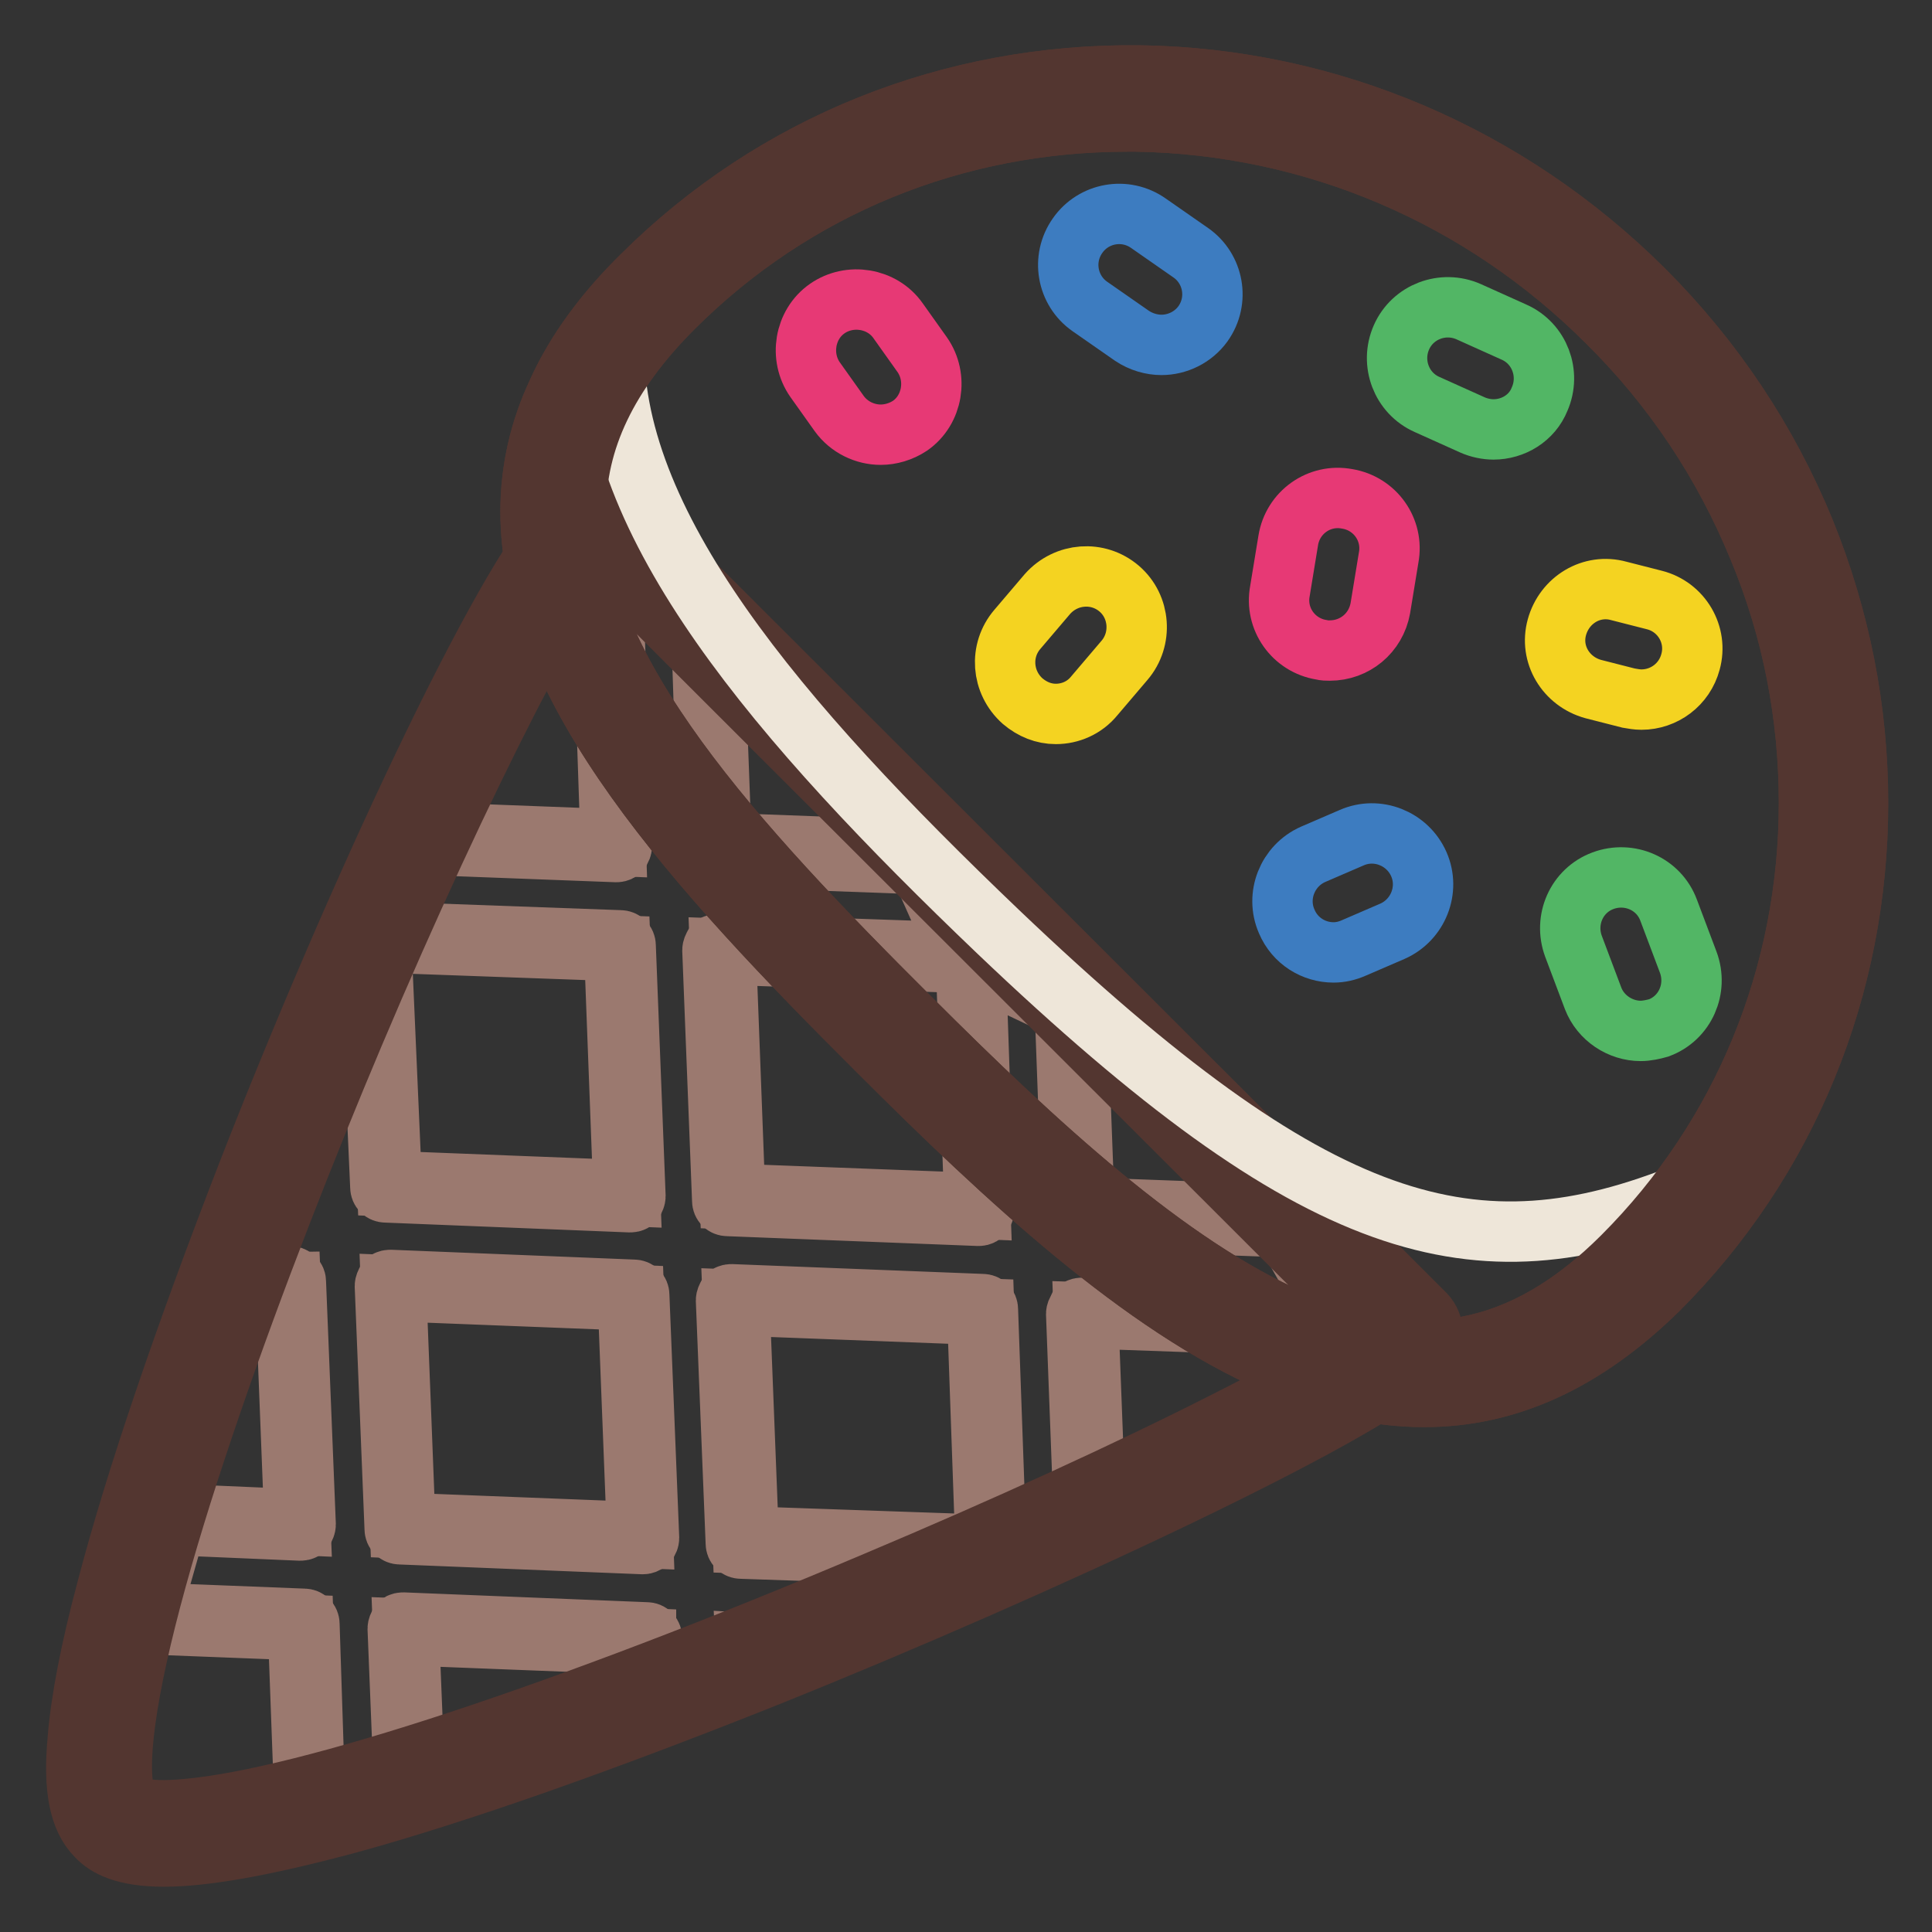 <?xml version="1.0" encoding="utf-8"?>
<!-- Svg Vector Icons : http://www.onlinewebfonts.com/icon -->
<!DOCTYPE svg PUBLIC "-//W3C//DTD SVG 1.1//EN" "http://www.w3.org/Graphics/SVG/1.1/DTD/svg11.dtd">
<svg version="1.1" xmlns="http://www.w3.org/2000/svg" xmlns:xlink="http://www.w3.org/1999/xlink" x="0px" y="0px" viewBox="0 0 256 256" enable-background="new 0 0 256 256" xml:space="preserve">
<rect x="0" y="0" width="256" height="256" fill="#333333" stroke="none"/>
<g> <path stroke-width="8" fill-opacity="0" stroke="#cbb09e"  d="M14.9,241.1c14,13.9,177.6-59.1,171.7-64.9c-5.9-5.9-99.2-99.1-106.7-106.6C72.4,62,0.9,227.2,14.9,241.1z" /> <path stroke-width="8" fill-opacity="0" stroke="#9b796f"  d="M130.4,173.4l1.1,31.8l13.1-4.3l-1-27l34.7,1.2l-7.6-13.3l-27.6-1.1l-1.1-27.6l-13.3-6.3l1.2,33.4 l-33.2-1.3l-1.3-33.2l33.1,1.2l-5.9-13.3l-27.6-1.1L93.8,85l-13.4-9.2l1.2,36.3l-27-1l-3.7,13.1l31.3,1.1l1.3,33.2l-32.2-1.3 l-1.3-30.4l-12.4,29.7l0.5,0.2l-2.4,0L32.4,170l6.1-0.1l1.3,32.2l-17-0.7L19,214.5l21.2,0.8l0.7,22.4l13.3-1.3l-0.8-20.6l32.2,1.3 l0,6.1l13.3-3.6l-0.1-1.9l6.6,0.4l22.5-12.6l-29.5-1l-1.3-32.3L130.4,173.4z M85.2,203.8l-32.2-1.3l-1.2-32.2l32.2,1.3L85.2,203.8z "/> <path stroke-width="8" fill-opacity="0" stroke="#9b796f"  d="M41,238.5c-0.2,0-0.4-0.1-0.5-0.2c-0.2-0.2-0.2-0.3-0.2-0.6L39.5,216L19,215.2c-0.2,0-0.5-0.1-0.6-0.3 c-0.2-0.2-0.2-0.4-0.1-0.6l3.7-13.1c0.1-0.3,0.4-0.6,0.8-0.6l16.2,0.7l-1.2-30.6l-5.3,0.1c-0.2,0-0.5-0.1-0.6-0.3s-0.2-0.4-0.2-0.6 l3.1-13.3c0.1-0.3,0.4-0.6,0.7-0.6l1.4,0l12.3-29.4c0.2-0.3,0.5-0.5,0.8-0.5c0.4,0.1,0.6,0.4,0.6,0.7l1.3,29.7l30.7,1.2L81.4,126 l-30.5-1.1c-0.2,0-0.5-0.1-0.6-0.3c-0.2-0.2-0.2-0.4-0.1-0.7l3.7-13.1c0.1-0.3,0.4-0.6,0.8-0.6l26.2,1l-1.2-35.5 c0-0.3,0.2-0.6,0.4-0.7s0.6-0.1,0.8,0l13.4,9.2c0.2,0.1,0.3,0.4,0.3,0.6l1,26.9l26.9,1c0.3,0,0.6,0.2,0.7,0.5l5.7,12.8 c0.1,0,0.1,0,0.1,0.1l13.3,6.3c0.2,0.1,0.4,0.4,0.4,0.7l1,26.9l26.9,1c0.3,0,0.5,0.2,0.6,0.4l7.6,13.3c0.1,0.2,0.1,0.6,0,0.8 c-0.2,0.2-0.4,0.4-0.7,0.4l-33.9-1.2l1,26.2c0,0.3-0.2,0.6-0.5,0.8l-13.1,4.3c-0.2,0.1-0.5,0-0.7-0.1c-0.2-0.1-0.3-0.4-0.3-0.6 l-1.1-31.1L98,173l1.2,30.6l28.8,1c0.3,0,0.6,0.2,0.7,0.6c0.1,0.3-0.1,0.7-0.4,0.9l-22.5,12.6c-0.1,0.1-0.3,0.1-0.4,0.1l-5.7-0.3 l0.1,1c0,0.4-0.2,0.7-0.6,0.8l-13.3,3.6c-0.2,0.1-0.5,0-0.7-0.1c-0.2-0.2-0.3-0.4-0.3-0.6l0-5.3l-30.7-1.2l0.8,19.8 c0,0.4-0.3,0.8-0.7,0.8L41,238.5C41,238.5,41,238.5,41,238.5L41,238.5z M20,213.7l20.3,0.8c0.4,0,0.7,0.3,0.7,0.7l0.7,21.6 l11.8-1.1l-0.8-19.9c0-0.2,0.1-0.4,0.2-0.6s0.4-0.2,0.6-0.2l32.2,1.3c0.4,0,0.7,0.3,0.7,0.8l0,5.1l11.7-3.2l-0.1-1.3 c0-0.2,0.1-0.4,0.2-0.6c0.2-0.2,0.4-0.2,0.6-0.2l6.3,0.4l19.9-11.2l-26.8-0.9c-0.4,0-0.7-0.3-0.7-0.7l-1.3-32.2 c0-0.2,0.1-0.4,0.2-0.6s0.4-0.2,0.6-0.2l33.2,1.3c0.4,0,0.7,0.3,0.7,0.7l1.1,30.8l11.6-3.8l-1-26.4c0-0.2,0.1-0.4,0.2-0.6 c0.2-0.2,0.4-0.2,0.6-0.2l33.3,1.1l-6.7-11.8l-27.2-1c-0.4,0-0.7-0.3-0.7-0.7l-1-27.2l-11.8-5.6l1.1,32.2c0,0.2-0.1,0.4-0.2,0.6 c-0.2,0.2-0.4,0.2-0.6,0.2l-33.2-1.3c-0.4,0-0.7-0.3-0.7-0.7l-1.3-33.2c0-0.2,0.1-0.4,0.2-0.6s0.4-0.2,0.6-0.2l31.8,1.1l-5.2-11.7 l-27.2-1c-0.4,0-0.7-0.3-0.7-0.7L93,85.4l-11.8-8.1l1.2,34.8c0,0.2-0.1,0.4-0.2,0.6c-0.2,0.2-0.4,0.2-0.6,0.2l-26.4-1l-3.3,11.6 l30.3,1.1c0.4,0,0.7,0.3,0.7,0.7l1.3,33.2c0,0.2-0.1,0.4-0.2,0.6s-0.4,0.2-0.6,0.2L51.1,158c-0.4,0-0.7-0.3-0.7-0.7l-1.2-27 l-10.8,25.8c0.2,0.2,0.3,0.4,0.2,0.7c-0.1,0.4-0.4,0.6-0.7,0.6l-1.8,0l-2.8,11.8l5.1-0.1c0.4,0,0.8,0.3,0.8,0.7l1.3,32.2 c0,0.2-0.1,0.4-0.2,0.6s-0.4,0.2-0.6,0.2l-16.4-0.7L20,213.7L20,213.7z M97.4,158.2l31.7,1.2l-1.1-31.8l-31.8-1.1L97.4,158.2z  M85.2,204.6l-32.2-1.3c-0.4,0-0.7-0.3-0.7-0.7l-1.3-32.2c0-0.2,0.1-0.4,0.2-0.6s0.4-0.2,0.6-0.2l32.2,1.3c0.4,0,0.7,0.3,0.7,0.7 l1.3,32.2c0,0.2-0.1,0.4-0.2,0.6C85.6,204.5,85.4,204.6,85.2,204.6L85.2,204.6z M53.7,201.8l30.7,1.2l-1.2-30.7l-30.7-1.2 L53.7,201.8z"/> <path stroke-width="8" fill-opacity="0" stroke="#533630"  d="M21.7,246c-5.2,0-7.6-1.3-8.9-2.7c-2.3-2.3-3.1-6.4-2.5-12.8c0.4-5.1,1.7-11.9,3.9-20.1 c3.8-14.5,10.3-33.5,18.6-54.9C46.9,119.3,66.6,76.9,75,68.4c3.7-3.7,6.3-1.7,7-1l106.8,106.7c0.3,0.3,2.6,2.8-0.7,6.1 c-7.3,7.3-50.5,27.5-86.3,41.9c-21.8,8.7-41,15.5-55.6,19.5C34.3,244.8,26.7,246,21.7,246z M17.1,239c0.1,0.1,1.5,1.3,7.7,0.7 c15.8-1.4,49.9-12.6,91.2-30.1c17.1-7.2,33.5-14.7,46.3-21.2c13.3-6.7,18.5-10.1,20.5-11.7L79.1,73.1c-1.5,1.7-4.9,6.3-11.7,19.5 C61.3,104.5,54,120.2,46.9,137c-12.8,30.3-27.5,70.2-30.3,91.1C15.4,237,16.9,238.8,17.1,239z"/> <path stroke-width="8" fill-opacity="0" stroke="#ffffff"  d="M217.3,168.8c-30.3,30.2-62.7,4.4-98.7-31.5c-36-35.9-62.8-67.3-31.5-98.6c34.9-34.8,92.3-34,128.3,1.9 C251.3,76.5,252.2,133.9,217.3,168.8z"/> <path stroke-width="8" fill-opacity="0" stroke="#533630"  d="M188.7,185.1c-6.3,0-12.9-1.5-19.8-4.5c-17.5-7.6-35.5-24.3-52.4-41.2c-24.4-24.3-46.2-48.1-46.2-71.6 c0-5.5,1.2-10.8,3.6-15.9c2.4-5.3,6.2-10.5,11.2-15.4c17.5-17.4,40.9-26.8,66-26.5c25,0.4,48.7,10.5,66.7,28.4 c9.3,9.3,16.4,20,21.3,31.9c4.7,11.6,7.1,23.7,7.1,36.1c0,24.5-9.4,47.4-26.5,64.5C210,180.4,199.8,185.1,188.7,185.1z M149.4,16.1 c-22.9,0-44.2,8.7-60.2,24.7c-8.7,8.7-12.9,17.5-12.9,27c0,21.1,21,43.9,44.4,67.2c16.5,16.5,34,32.7,50.5,39.9 c16.8,7.4,30.7,4.7,43.8-8.4c15.9-15.9,24.7-37.3,24.7-60.1c0-11.6-2.2-23-6.7-33.8c-4.6-11.2-11.3-21.3-20-29.9 c-16.8-16.8-39-26.2-62.4-26.6H149.4L149.4,16.1z"/> <path stroke-width="8" fill-opacity="0" stroke="#e73975"  d="M176.2,86.2c-0.4,0-0.7,0-1.1-0.1c-3.7-0.6-6.2-4.1-5.5-7.8l1.1-6.7c0.6-3.7,4.1-6.2,7.8-5.5 c3.7,0.6,6.2,4.1,5.5,7.8l-1.1,6.7C182.3,83.9,179.5,86.2,176.2,86.2z M116.7,57.6c-2.1,0-4.2-1-5.5-2.8l-3.2-4.5 c-2.1-3-1.4-7.3,1.6-9.4c3-2.1,7.3-1.4,9.4,1.6l3.2,4.5c2.1,3,1.4,7.3-1.6,9.4C119.4,57.2,118,57.6,116.7,57.6L116.7,57.6z"/> <path stroke-width="8" fill-opacity="0" stroke="#f4d321"  d="M139.9,94.6c-1.6,0-3.1-0.6-4.4-1.7c-2.8-2.5-3.1-6.7-0.7-9.5l4-4.7c2.5-2.8,6.7-3.1,9.5-0.7 s3.1,6.7,0.7,9.5l-4,4.7C143.7,93.8,141.8,94.6,139.9,94.6z M217.5,92.7c-0.6,0-1.1-0.1-1.7-0.2l-4.7-1.2c-3.6-1-5.8-4.6-4.8-8.2 c1-3.6,4.6-5.8,8.2-4.8l4.7,1.2c3.6,0.9,5.8,4.6,4.8,8.2C223.2,90.7,220.5,92.7,217.5,92.7z"/> <path stroke-width="8" fill-opacity="0" stroke="#3d7cc0"  d="M153.9,45.7c-1.3,0-2.7-0.4-3.9-1.2l-5.6-3.9c-3-2.1-3.8-6.3-1.6-9.4c2.1-3,6.3-3.8,9.4-1.6l5.6,3.9 c3,2.1,3.8,6.3,1.6,9.4C158.1,44.7,156,45.7,153.9,45.7z M176.7,126.2c-2.6,0-5.1-1.5-6.2-4.1c-1.5-3.4,0.1-7.4,3.5-8.9l5.1-2.2 c3.4-1.5,7.4,0.1,8.9,3.5c1.5,3.4-0.1,7.4-3.5,8.9l-5.1,2.2C178.5,126,177.6,126.2,176.7,126.2z"/> <path stroke-width="8" fill-opacity="0" stroke="#52b665"  d="M217.4,136.6c-2.7,0-5.3-1.7-6.3-4.3l-2.6-6.9c-1.3-3.5,0.4-7.4,3.9-8.7c3.5-1.3,7.4,0.4,8.7,3.9l2.6,6.9 c1.3,3.5-0.4,7.4-3.9,8.7C219.1,136.4,218.2,136.6,217.4,136.6L217.4,136.6z M197.9,56.9c-0.9,0-1.9-0.2-2.8-0.6l-6-2.7 c-3.4-1.5-4.9-5.5-3.4-8.9c1.5-3.4,5.5-4.9,8.9-3.4l6,2.7c3.4,1.5,4.9,5.5,3.4,8.9C203,55.4,200.5,56.9,197.9,56.9z"/> <path stroke-width="8" fill-opacity="0" stroke="#eee6d9"  d="M132.3,123.5c-29.1-27.8-51.9-54.3-50.9-78.8c-23.1,28.3,3,58.3,37.2,92.5c34.4,34.3,72.5,68,105,20.8 C195.4,169.4,174.6,163.8,132.3,123.5z"/> <path stroke-width="8" fill-opacity="0" stroke="#533630"  d="M188.7,185.1c-6.3,0-12.9-1.5-19.8-4.5c-17.5-7.6-35.5-24.3-52.4-41.2c-24.4-24.3-46.2-48.1-46.2-71.6 c0-5.5,1.2-10.8,3.6-15.9c2.4-5.3,6.2-10.5,11.2-15.4c17.5-17.4,40.9-26.8,66-26.5c25,0.4,48.7,10.5,66.7,28.4 c9.3,9.3,16.4,20,21.3,31.9c4.7,11.6,7.1,23.7,7.1,36.1c0,24.5-9.4,47.4-26.5,64.5C210,180.4,199.8,185.1,188.7,185.1z M149.4,16.1 c-22.9,0-44.2,8.7-60.2,24.7c-8.7,8.7-12.9,17.5-12.9,27c0,21.1,21,43.9,44.4,67.2c16.5,16.5,34,32.7,50.5,39.9 c16.8,7.4,30.7,4.7,43.8-8.4c15.9-15.9,24.7-37.3,24.7-60.1c0-11.6-2.2-23-6.7-33.8c-4.6-11.2-11.3-21.3-20-29.9 c-16.8-16.8-39-26.2-62.4-26.6H149.4L149.4,16.1z"/></g>
</svg>